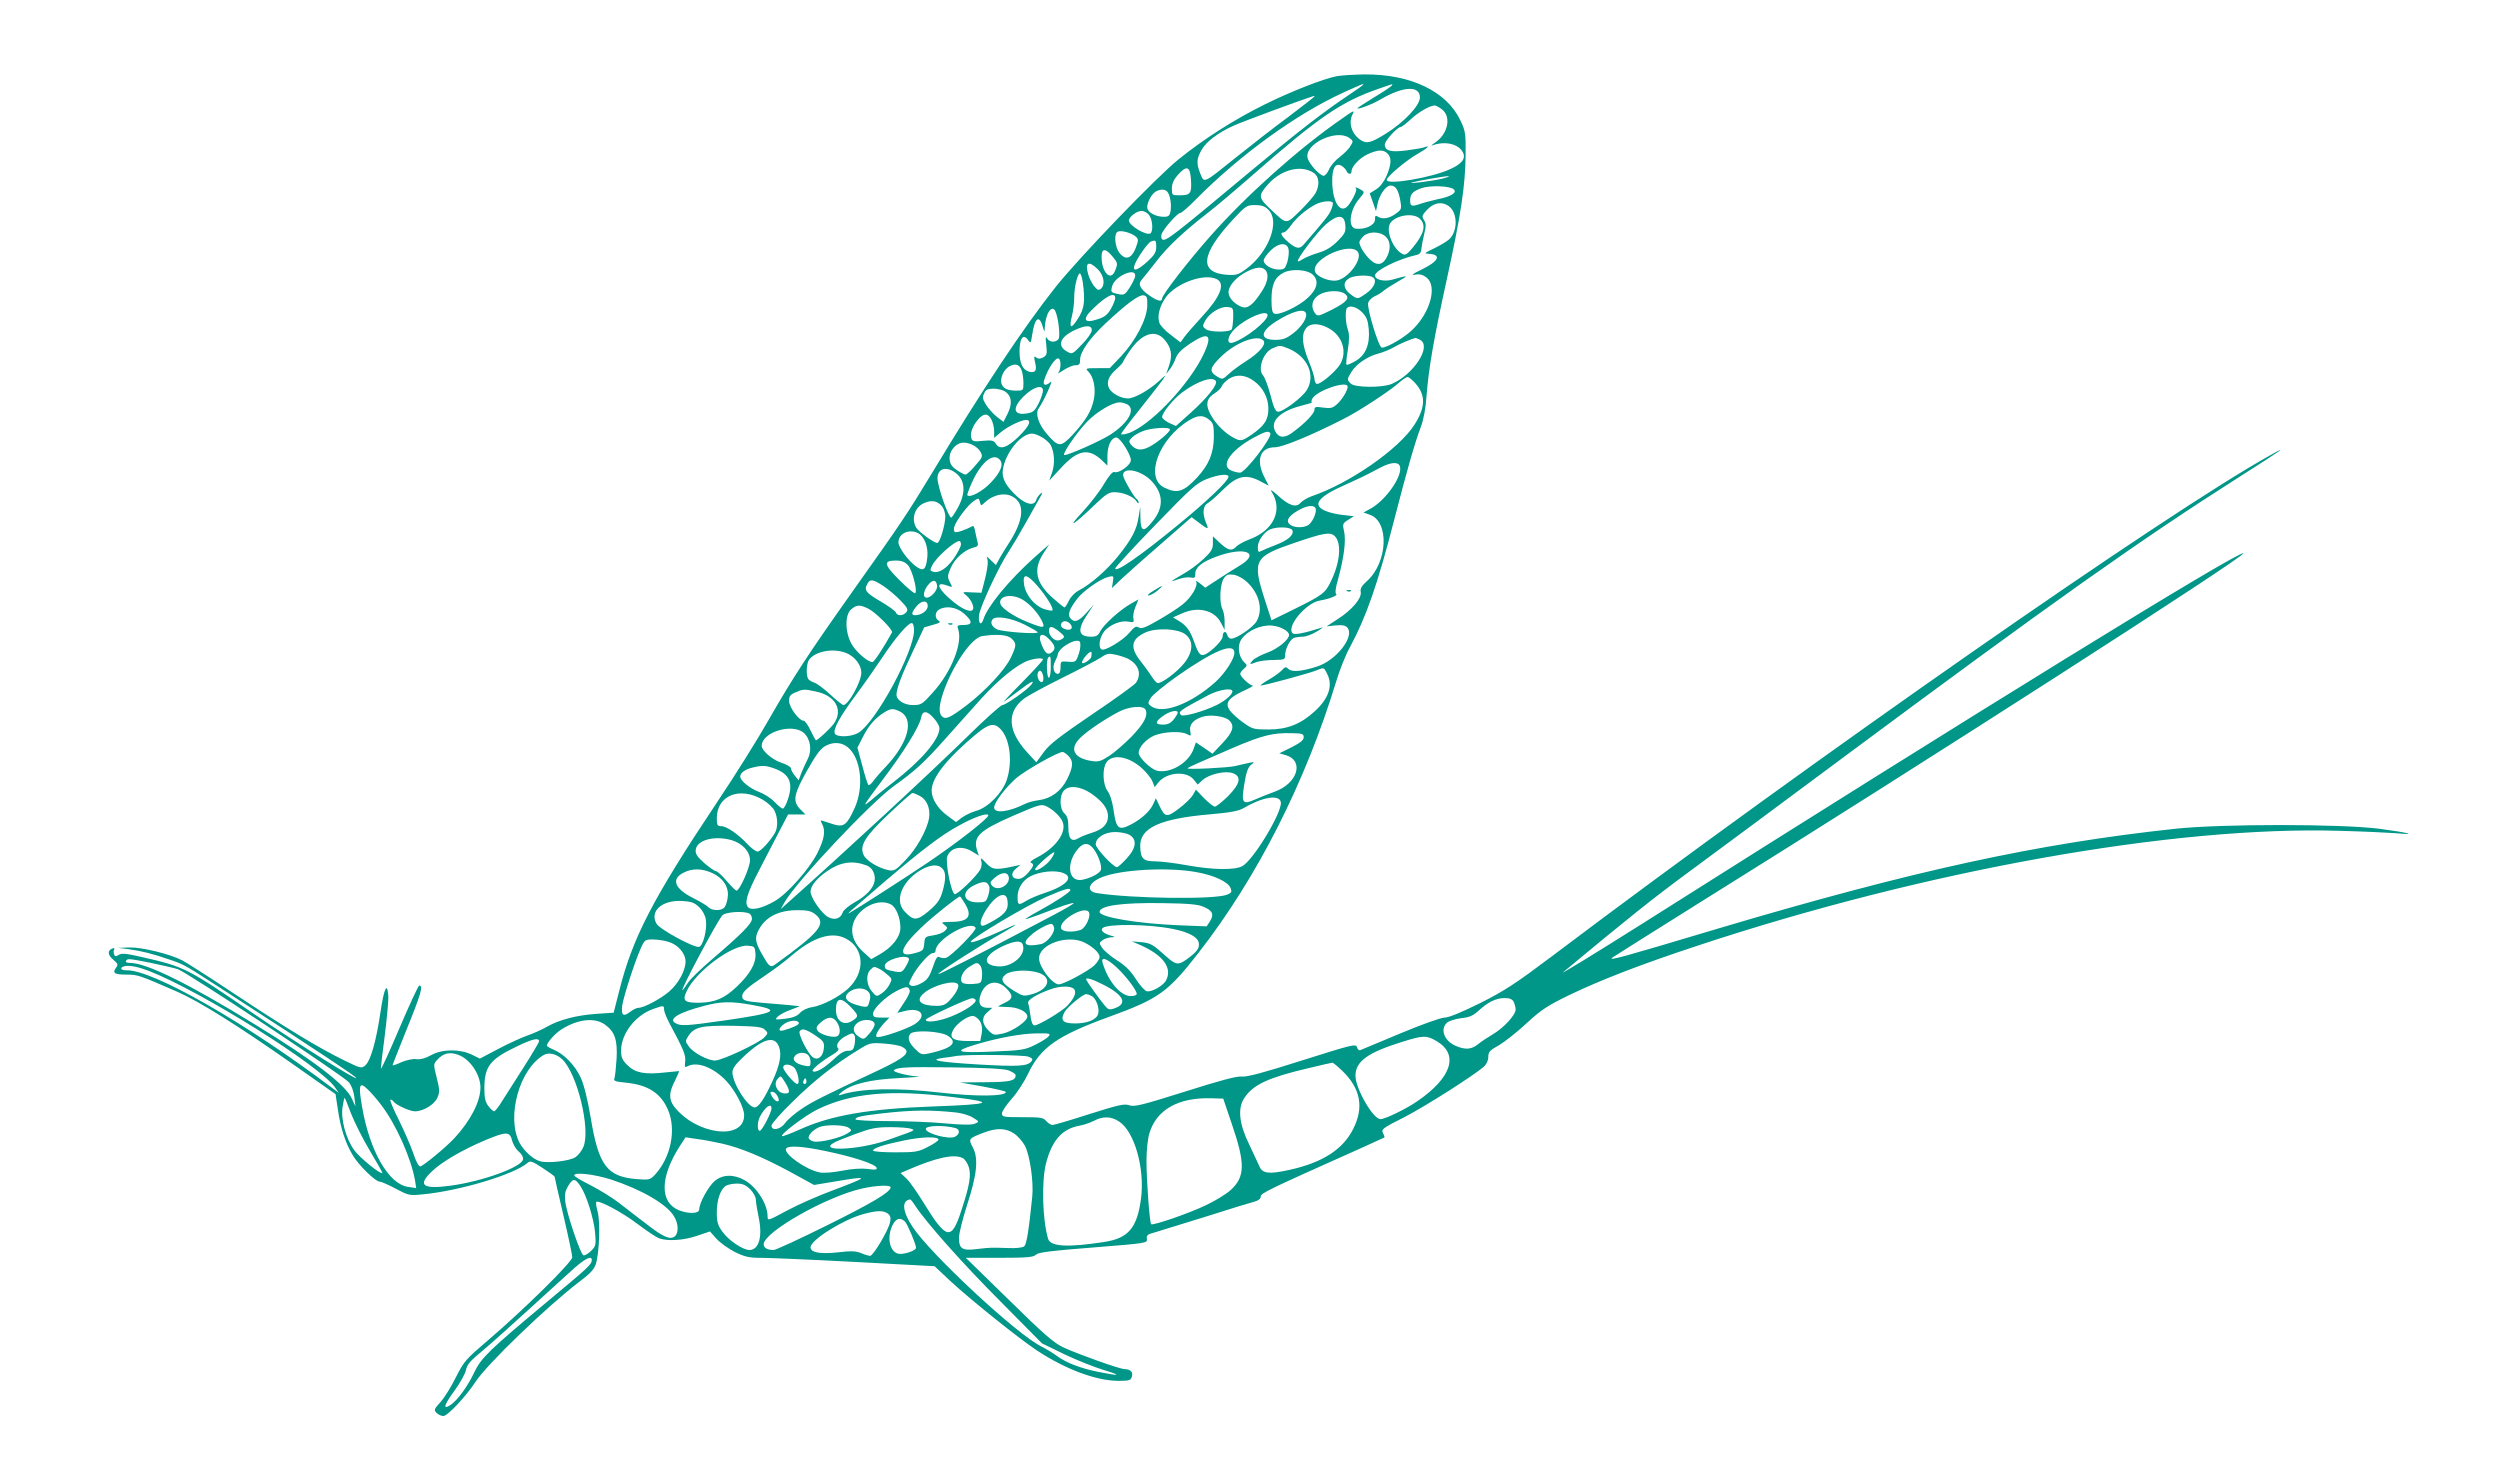 <?xml version="1.0" standalone="no"?>
<!DOCTYPE svg PUBLIC "-//W3C//DTD SVG 20010904//EN"
 "http://www.w3.org/TR/2001/REC-SVG-20010904/DTD/svg10.dtd">
<svg version="1.0" xmlns="http://www.w3.org/2000/svg"
 width="1280pt" height="760pt" viewBox="0 0 1280 760"
 preserveAspectRatio="xMidYMid meet">
<g transform="translate(0,760) scale(0.1,-0.1)"
fill="#009688" stroke="none">
<path d="M6844 7210 c-70 -14 -234 -78 -369 -145 -152 -75 -310 -175 -441
-281 -116 -94 -503 -496 -628 -652 -168 -212 -368 -513 -639 -962 -123 -203
-152 -246 -394 -587 -236 -333 -311 -448 -440 -673 -55 -97 -172 -284 -260
-415 -332 -498 -434 -695 -503 -970 l-28 -110 -89 -6 c-101 -7 -189 -30 -251
-65 -24 -14 -68 -34 -99 -45 -30 -10 -98 -41 -151 -69 l-95 -50 -43 21 c-62
29 -151 28 -208 -4 -28 -16 -53 -22 -73 -20 -18 3 -50 -4 -77 -15 -25 -12 -46
-19 -46 -16 0 3 34 89 75 191 70 172 84 221 61 216 -5 -1 -51 -100 -102 -220
-51 -120 -93 -212 -94 -204 0 8 9 87 21 177 11 89 19 178 17 198 -6 71 -22 35
-40 -86 -21 -145 -50 -248 -77 -272 -20 -18 -23 -17 -113 27 -127 62 -290 161
-563 342 -126 84 -244 159 -262 168 -62 32 -204 67 -267 66 l-61 -2 55 -7 c64
-9 121 -23 205 -52 82 -28 73 -23 318 -182 474 -307 634 -414 641 -425 14 -21
-303 177 -524 328 -343 235 -354 241 -574 291 -78 18 -103 21 -118 11 -15 -9
-20 -9 -24 3 -3 8 -3 20 1 25 3 6 0 8 -9 5 -27 -10 -25 -33 3 -57 25 -21 27
-26 15 -42 -20 -27 -8 -35 54 -35 58 0 65 -3 258 -87 114 -50 306 -170 590
-369 l222 -156 12 -79 c13 -92 38 -170 75 -232 29 -51 117 -137 139 -137 8 0
45 -16 82 -36 66 -35 71 -36 139 -29 190 18 468 102 536 161 14 12 24 9 77
-26 34 -22 62 -42 62 -46 0 -3 20 -92 45 -198 25 -107 45 -202 45 -213 0 -25
-253 -273 -430 -424 -115 -98 -124 -108 -166 -191 -24 -49 -60 -106 -79 -127
-33 -36 -34 -40 -20 -55 9 -9 25 -16 35 -16 22 0 118 103 166 177 59 90 369
388 531 511 55 41 75 63 84 91 18 58 23 215 9 267 -7 24 -10 47 -7 50 11 12
133 -53 213 -114 45 -34 93 -66 108 -72 44 -16 126 -11 196 13 l65 22 33 -37
c19 -21 61 -51 94 -68 51 -25 73 -30 132 -30 39 0 255 -9 481 -21 l410 -22 80
-75 c102 -95 349 -293 442 -355 148 -98 306 -157 421 -157 53 0 62 3 67 21 8
23 -7 39 -37 39 -24 0 -240 77 -313 111 -49 23 -100 67 -280 244 l-220 215
172 0 c143 0 174 3 187 16 13 12 74 20 294 37 274 22 277 22 274 44 -3 18 4
24 40 33 24 7 140 43 259 80 118 38 231 72 250 77 22 6 34 15 34 27 0 17 38
35 510 246 66 30 121 55 123 56 2 1 -1 11 -7 23 -10 19 -2 25 109 81 107 55
349 209 408 259 13 12 22 31 22 49 0 26 7 34 54 60 29 17 93 67 141 112 76 70
106 90 219 145 162 78 364 156 651 251 1170 388 2446 617 3300 590 116 -3 242
-9 280 -12 120 -11 67 3 -85 23 -203 25 -800 25 -1040 0 -709 -76 -1344 -214
-2346 -512 -488 -146 -563 -167 -539 -148 11 8 209 132 440 277 1179 735 2805
1780 2791 1793 -17 18 -1379 -821 -3066 -1889 -250 -158 -438 -273 -416 -255
336 279 456 375 646 515 124 91 477 353 785 582 1062 789 1525 1117 2027 1436
224 142 261 169 163 114 -528 -293 -2333 -1551 -3675 -2563 -190 -143 -248
-181 -372 -243 -95 -47 -160 -74 -181 -74 -19 0 -117 -35 -227 -81 -107 -45
-200 -83 -206 -86 -6 -2 -14 5 -16 15 -5 19 -24 14 -280 -67 -198 -63 -284
-86 -310 -83 -25 3 -108 -19 -291 -77 -222 -70 -259 -79 -285 -70 -26 9 -55 2
-204 -45 -96 -31 -181 -56 -189 -56 -8 0 -22 9 -32 20 -15 18 -29 20 -122 20
-97 0 -105 1 -105 19 0 11 22 43 48 73 27 29 65 87 85 129 65 137 150 196 416
293 253 92 301 126 457 327 301 386 548 874 705 1389 17 58 49 138 71 177 83
154 141 319 228 658 62 241 104 389 135 470 14 38 25 96 29 160 11 141 37 292
105 601 71 325 93 471 95 629 1 110 -1 125 -26 177 -70 150 -255 239 -493 237
-55 -1 -118 -5 -141 -9z m136 -44 c0 -1 -33 -25 -72 -51 -125 -83 -255 -183
-503 -390 -399 -333 -436 -362 -454 -351 -5 3 -7 15 -4 26 7 25 81 110 97 110
6 0 43 32 81 71 225 227 513 436 755 546 99 45 100 45 100 39z m146 -4 c-3 -5
-43 -32 -90 -60 -47 -29 -86 -54 -86 -56 0 -9 79 21 120 46 115 67 200 71 200
9 0 -41 -81 -127 -174 -185 -82 -51 -102 -55 -139 -26 -38 30 -52 82 -34 120
15 29 12 28 -60 -23 -219 -152 -484 -390 -666 -596 -115 -130 -247 -301 -247
-319 0 -19 -22 -14 -62 13 -50 34 -63 59 -43 82 9 10 42 52 74 93 59 77 141
154 266 251 39 30 142 117 230 194 336 295 452 374 642 440 81 28 75 27 69 17z
m-396 -56 c0 -2 -62 -50 -137 -107 -76 -56 -195 -149 -266 -206 -168 -135
-161 -132 -181 -83 -21 53 -20 75 5 121 25 44 84 89 166 126 42 19 329 126
411 152 1 1 2 -1 2 -3z m654 -67 c48 -38 29 -125 -36 -169 -18 -12 -24 -19
-13 -14 63 23 132 8 155 -36 16 -31 -4 -59 -65 -86 -96 -44 -325 -83 -325 -55
0 16 102 102 158 133 51 29 69 47 35 34 -10 -4 -51 -11 -91 -16 -81 -11 -112
-2 -112 30 0 19 65 90 82 90 5 0 28 18 52 40 40 37 96 69 122 70 6 0 23 -9 38
-21z m-476 -145 c21 -15 22 -17 6 -42 -8 -15 -34 -40 -56 -57 -22 -16 -46 -45
-53 -62 -8 -18 -20 -33 -28 -33 -19 0 -75 61 -82 91 -18 71 146 150 213 103z
m196 -80 c22 -21 20 -56 -5 -115 -14 -31 -33 -56 -54 -69 l-32 -20 16 -45 16
-46 8 37 c9 46 43 94 66 94 26 0 40 -20 50 -74 8 -43 7 -48 -17 -66 -34 -27
-71 -35 -94 -21 -16 10 -18 8 -18 -13 0 -28 -48 -52 -97 -47 -44 4 -33 97 17
154 27 32 28 34 9 45 -20 13 -37 16 -26 6 8 -8 -27 -76 -48 -94 -37 -31 -73
32 -74 131 -1 67 16 97 46 81 11 -6 23 -18 27 -27 7 -19 26 -20 26 -1 0 24 42
68 84 87 50 23 80 24 100 3z m-1006 -138 c4 -67 -3 -76 -60 -76 -37 0 -38 1
-38 35 0 24 9 45 31 70 46 51 63 44 67 -29z m628 39 c28 -18 32 -61 10 -103
-8 -15 -44 -56 -79 -91 -74 -72 -67 -72 -151 7 -64 60 -65 70 -14 128 67 76
169 102 234 59z m657 -30 c-49 -12 -185 -29 -153 -19 27 8 164 32 185 32 11 0
-3 -6 -32 -13z m61 -55 c17 -17 -16 -37 -83 -50 -31 -7 -73 -18 -93 -25 -41
-14 -48 -11 -48 19 0 32 13 46 56 62 44 16 149 13 168 -6z m-1467 -12 c15 -18
22 -68 16 -100 -4 -23 -11 -28 -34 -28 -38 0 -77 19 -84 41 -7 22 18 74 42 88
24 14 49 13 60 -1z m847 -56 c2 -4 -2 -21 -9 -37 -10 -26 -35 -56 -140 -177
-21 -25 -39 -22 -80 13 -36 32 -44 49 -22 49 6 0 23 16 36 35 26 38 77 82 126
108 32 17 81 22 89 9z m593 -17 c47 -33 48 -129 2 -171 -11 -10 -46 -31 -77
-46 -45 -21 -52 -26 -32 -27 74 -3 59 -38 -35 -83 -46 -22 -52 -28 -28 -24 22
4 39 -1 57 -15 55 -43 21 -175 -69 -264 -40 -41 -132 -95 -160 -95 -16 0 -78
205 -70 230 4 12 19 26 33 33 15 6 36 19 47 29 11 9 45 31 75 48 55 31 52 32
-28 9 -44 -13 -92 -2 -92 21 0 25 120 84 210 104 17 3 26 12 27 28 1 13 7 47
14 76 11 43 11 57 1 73 -11 17 -11 24 -1 37 40 52 86 65 126 37z m-922 -20
c60 -59 1 -216 -113 -301 -42 -31 -52 -34 -99 -31 -145 10 -136 103 27 280 69
74 73 77 116 77 34 0 51 -6 69 -25z m-611 -27 c18 -25 21 -83 6 -93 -20 -13
-110 40 -110 66 0 18 40 49 64 49 14 0 32 -10 40 -22z m1386 -18 c33 -33 22
-76 -36 -147 -30 -36 -38 -41 -54 -33 -49 26 -86 120 -62 157 26 41 119 56
152 23z m-382 -33 c3 -34 -2 -44 -40 -82 -30 -30 -59 -48 -97 -59 -30 -9 -65
-23 -79 -32 -13 -8 -25 -14 -27 -12 -9 8 99 150 142 188 62 54 97 53 101 -3z
m-1080 -53 c17 -11 21 -21 16 -37 -23 -79 -57 -97 -93 -51 -23 30 -29 99 -8
108 17 7 58 -3 85 -20z m1279 1 c29 -20 36 -58 19 -100 -21 -51 -53 -60 -89
-26 -29 26 -57 71 -57 91 0 5 9 19 20 30 24 24 76 26 107 5z m-1167 -59 c0
-27 -9 -42 -45 -75 -53 -48 -80 -55 -65 -15 14 35 67 111 82 117 25 10 28 7
28 -27z m678 -16 c2 -13 -1 -41 -7 -62 -11 -34 -15 -38 -44 -38 -37 0 -77 24
-77 47 0 8 16 31 35 50 42 42 88 44 93 3z m355 -11 c23 -37 -49 -134 -108
-145 -41 -7 -108 21 -113 49 -12 66 186 151 221 96z m-1259 -20 c29 -34 30
-37 16 -73 -22 -60 -70 -12 -70 70 0 43 20 44 54 3z m-73 -68 c32 -32 39 -80
15 -100 -11 -9 -18 -6 -35 15 -11 14 -25 42 -30 62 -17 59 4 69 50 23z m857
-3 c20 -20 14 -62 -17 -109 -45 -70 -73 -92 -104 -80 -38 15 -67 47 -67 75 0
33 41 79 93 105 48 24 77 27 95 9z m242 -23 c34 -31 26 -73 -23 -119 -45 -43
-147 -92 -172 -82 -11 4 -15 22 -15 71 0 78 17 116 62 139 41 21 120 16 148
-9z m-908 -10 c-2 -11 -15 -37 -29 -59 -22 -34 -28 -38 -56 -32 -39 8 -41 10
-33 40 13 53 126 101 118 51z m-268 -31 c13 -97 8 -135 -26 -187 -35 -55 -46
-49 -29 18 6 24 11 65 11 92 0 53 17 123 29 123 5 0 11 -21 15 -46z m1484 27
c25 -15 9 -54 -34 -84 -41 -28 -42 -29 -68 -12 -50 33 -56 72 -13 93 27 13 97
15 115 3z m-797 -11 c44 -24 17 -91 -80 -195 -36 -39 -75 -84 -86 -99 l-21
-29 -49 38 c-28 20 -54 48 -59 62 -12 35 1 85 33 131 55 74 199 125 262 92z
m654 -74 c29 -21 12 -42 -66 -82 -69 -34 -73 -35 -86 -18 -24 33 -16 72 20 94
37 23 105 26 132 6z m-1175 -22 c0 -9 -10 -34 -22 -55 -16 -29 -32 -42 -66
-53 -73 -25 -84 -1 -24 55 68 66 112 86 112 53z m164 -40 c-2 -68 -59 -178
-135 -259 l-57 -60 -63 0 c-60 0 -63 -1 -47 -17 28 -28 40 -89 28 -145 -13
-60 -40 -104 -107 -178 -62 -66 -73 -66 -132 2 -43 49 -62 105 -43 132 25 35
77 150 62 136 -25 -23 -43 -19 -34 8 18 59 60 121 75 111 13 -8 11 -58 -3 -73
-7 -7 5 -1 26 13 21 14 49 26 62 26 20 0 24 5 24 28 0 40 48 109 130 186 106
99 170 147 194 144 18 -3 21 -9 20 -54z m440 -62 c-1 -29 -5 -56 -8 -59 -15
-15 -111 -14 -131 1 -19 14 -19 17 -5 43 22 40 78 75 115 71 29 -3 30 -4 29
-56z m661 28 c22 -23 29 -41 33 -85 7 -80 -17 -135 -69 -164 -22 -13 -42 -21
-45 -18 -3 2 0 37 7 76 8 52 8 80 0 103 -12 34 -15 101 -4 111 15 16 51 5 78
-23z m-1570 3 c16 -42 24 -127 14 -140 -16 -18 -46 -16 -58 5 -7 12 -9 3 -4
-34 5 -46 3 -53 -16 -64 -16 -8 -26 -8 -36 0 -11 9 -12 4 -5 -27 10 -41 1 -54
-31 -46 -33 9 -49 44 -49 104 0 67 19 93 43 59 14 -20 15 -19 22 27 13 87 36
103 54 40 8 -29 9 -29 10 -7 3 75 38 127 56 83z m1280 -4 c13 -20 -18 -70 -63
-105 -37 -28 -54 -34 -93 -34 -80 0 -78 42 4 94 79 50 139 68 152 45z m-195
-13 c0 -30 -115 -121 -177 -140 -36 -11 -30 33 10 71 58 56 167 101 167 69z
m310 -65 c73 -38 100 -122 61 -187 -24 -39 -107 -108 -121 -99 -5 3 -10 15
-10 25 0 10 -13 52 -30 93 -33 84 -38 132 -14 165 19 28 66 29 114 3z m-1210
-12 c0 -11 -22 -44 -50 -72 -49 -51 -50 -52 -77 -37 -53 30 -36 75 42 111 55
25 85 25 85 -2z m373 -49 c34 -40 41 -78 23 -131 l-15 -44 19 25 c11 14 24 39
30 57 8 22 30 45 72 73 95 63 117 49 74 -46 -74 -162 -284 -382 -395 -414 -17
-5 -31 -6 -31 -2 0 4 43 61 96 127 53 66 105 134 117 150 19 29 19 29 -19 -6
-51 -47 -126 -89 -159 -89 -35 0 -82 25 -96 51 -16 30 -4 63 36 98 19 17 35
34 35 38 1 4 16 30 34 56 62 91 132 113 179 57z m506 -4 c16 -19 -23 -64 -92
-107 -28 -18 -67 -46 -85 -63 -32 -30 -33 -30 -60 -14 -43 26 -39 45 21 103
75 73 188 115 216 81z m802 4 c61 -33 -33 -178 -146 -226 -49 -20 -188 -19
-209 2 -20 20 -20 22 4 61 24 39 81 78 138 93 23 6 58 20 78 32 28 17 96 45
112 48 2 0 12 -5 23 -10z m-673 -45 c97 -41 139 -136 93 -212 -24 -39 -126
-115 -149 -111 -12 2 -23 27 -37 85 -12 45 -29 91 -39 102 -28 31 2 117 48
137 39 17 40 17 84 -1z m-1367 -112 c5 -13 9 -42 9 -64 0 -38 -1 -39 -34 -39
-44 0 -64 8 -76 30 -14 26 7 78 38 94 32 17 51 11 63 -21z m1188 -53 c46 -32
75 -86 75 -141 1 -57 -20 -90 -88 -136 -39 -27 -51 -31 -72 -23 -42 17 -92 59
-124 108 -40 60 -38 99 7 127 18 11 35 28 39 38 3 10 20 27 37 38 38 24 84 20
126 -11z m829 -14 c52 -60 51 -120 -5 -209 -78 -124 -331 -301 -528 -368 -22
-8 -47 -23 -56 -33 -22 -27 -60 -15 -116 37 -32 29 -42 34 -31 17 57 -92 9
-195 -113 -241 -30 -11 -62 -29 -72 -40 -21 -22 -41 -17 -84 24 l-33 31 0 -36
c0 -29 -8 -43 -49 -81 -26 -25 -74 -60 -105 -77 -31 -18 -56 -33 -56 -35 0 -1
17 3 38 11 20 7 47 10 60 7 18 -4 22 -1 22 20 0 32 34 60 105 86 148 56 235
21 119 -47 -25 -15 -74 -46 -109 -69 l-64 -42 -27 22 c-16 12 -25 16 -20 9 12
-19 -23 -80 -68 -116 -22 -18 -79 -55 -125 -81 -65 -38 -87 -46 -100 -38 -14
9 -23 4 -48 -26 -33 -40 -127 -96 -143 -86 -19 12 -10 63 15 94 30 34 85 56
124 48 25 -5 28 -3 24 17 -3 12 2 39 11 60 l15 37 -39 -22 c-55 -31 -138 -106
-156 -140 -11 -23 -21 -29 -47 -29 -66 0 -73 34 -22 111 l36 54 -38 -42 c-41
-46 -63 -53 -83 -28 -15 18 -5 47 36 100 30 40 118 101 158 111 28 7 29 6 24
-25 l-5 -32 46 44 c25 24 117 106 204 181 l158 138 32 -24 c55 -42 58 -42 41
-2 -19 46 -15 85 11 99 11 6 45 36 76 67 72 72 117 82 188 46 l47 -25 -23 45
c-44 88 -21 152 55 152 38 0 184 60 347 143 80 40 233 140 285 185 19 17 40
31 46 32 7 0 25 -15 42 -34z m-1023 13 c11 -17 -43 -85 -126 -160 l-78 -70
-36 16 c-19 10 -35 23 -35 30 0 21 59 94 103 126 78 58 156 84 172 58z m675
-29 c0 -19 -27 -64 -54 -89 -22 -20 -32 -23 -71 -18 -39 6 -45 4 -45 -11 0
-19 -49 -70 -112 -116 -41 -31 -71 -29 -89 6 -27 51 24 102 131 130 36 9 61
17 57 17 -4 1 -3 10 2 20 23 42 181 95 181 61z m-1560 -20 c0 -11 -10 -40 -22
-65 -18 -36 -28 -46 -55 -51 -63 -12 -81 15 -43 63 49 62 120 94 120 53z
m-193 -5 c33 -23 37 -61 13 -111 l-22 -44 -34 26 c-18 14 -43 42 -55 61 -18
28 -20 39 -10 59 8 19 18 24 49 24 20 0 47 -7 59 -15z m624 -65 c46 -25 6 -96
-87 -156 -50 -32 -212 -104 -234 -104 -16 0 57 108 114 169 49 51 131 101 169
101 10 0 27 -5 38 -10z m-694 -80 c7 -14 13 -40 13 -58 l0 -34 33 28 c36 30
103 63 130 64 31 0 18 -31 -38 -86 -60 -58 -96 -69 -117 -35 -10 16 -20 18
-65 14 -43 -5 -54 -3 -59 11 -9 24 3 61 32 96 30 36 53 36 71 0z m1114 1 c21
-17 24 -28 24 -88 -1 -83 -25 -142 -86 -208 -68 -73 -101 -84 -167 -52 -104
50 -29 252 128 346 43 26 71 27 101 2z m-201 -50 c0 -14 -66 -69 -108 -90 -40
-20 -67 -16 -92 13 -11 15 -11 20 6 36 10 11 37 26 59 34 45 16 135 21 135 7z
m514 -19 c12 -19 -128 -202 -155 -202 -10 0 -29 4 -43 10 -61 23 -7 104 111
168 60 33 78 38 87 24z m-1167 -22 c17 -10 36 -28 42 -38 20 -37 23 -96 8
-140 l-15 -43 60 65 c86 94 142 104 211 38 l27 -26 0 50 c0 52 20 94 46 94 19
0 74 -87 74 -116 0 -25 -61 -69 -84 -61 -9 4 -27 -17 -53 -60 -21 -37 -72
-103 -113 -147 -84 -90 -42 -64 70 44 51 49 68 60 96 60 44 0 99 -23 113 -47
6 -10 11 -13 11 -6 0 6 -5 15 -10 18 -14 8 -70 107 -70 122 0 45 95 25 147
-31 61 -66 62 -137 2 -208 -44 -55 -59 -50 -60 20 l-1 57 -8 -50 c-9 -65 -35
-115 -105 -202 -57 -71 -142 -146 -203 -177 -18 -9 -40 -32 -49 -51 -9 -19
-19 -35 -23 -35 -3 0 -28 20 -56 45 -90 78 -106 147 -53 230 l31 48 -77 -68
c-129 -116 -239 -249 -260 -316 -12 -37 -28 -20 -22 23 6 45 108 262 156 331
15 23 52 85 81 137 29 52 62 111 73 130 16 27 17 32 4 22 -9 -8 -19 -22 -22
-33 -10 -30 -50 -23 -95 17 -61 55 -83 97 -75 142 14 86 93 182 149 182 12 0
35 -9 53 -20z m-318 -72 c14 -24 13 -28 -25 -71 -21 -26 -44 -46 -50 -47 -6 0
-26 10 -45 23 -25 17 -35 31 -37 56 -4 37 26 77 62 84 33 5 79 -17 95 -45z
m101 -43 c19 -23 4 -62 -46 -115 -42 -45 -107 -80 -121 -66 -3 3 11 40 31 82
47 95 105 137 136 99z m2047 -31 c18 -47 -71 -176 -151 -219 l-35 -19 31 -11
c102 -33 94 -243 -12 -339 -28 -25 -37 -40 -33 -57 6 -32 -45 -92 -118 -139
l-57 -37 47 5 c35 3 50 0 60 -12 38 -46 -59 -169 -157 -199 -77 -25 -129 -29
-145 -12 -13 12 -17 12 -33 -6 -9 -10 -40 -33 -68 -49 -28 -16 -46 -30 -41
-30 17 0 238 60 278 75 48 19 44 20 62 -15 31 -60 8 -128 -66 -194 -70 -64
-140 -91 -234 -91 -76 0 -83 2 -129 35 -27 19 -58 47 -68 61 -28 38 -11 64 65
100 34 15 57 28 51 29 -15 0 -64 46 -64 60 0 5 8 17 19 26 18 16 18 17 0 35
-29 29 -35 86 -12 117 31 44 100 74 156 69 43 -4 87 -28 87 -48 0 -24 -58 -71
-110 -90 -33 -12 -67 -30 -76 -40 -20 -22 -16 -23 22 -8 16 5 54 10 86 10 55
1 58 2 58 25 0 32 25 80 45 88 9 3 29 6 45 6 15 0 48 12 71 26 24 14 37 24 28
21 -95 -30 -141 -39 -151 -29 -33 33 68 155 139 167 52 9 96 27 84 34 -6 4 -3
32 10 76 30 109 41 196 31 243 -9 39 -8 42 20 60 l30 19 -54 6 c-30 3 -71 12
-91 21 -72 30 -39 73 103 135 77 35 91 41 174 85 56 30 94 33 103 10z m-2266
-42 c41 -37 43 -99 3 -172 -15 -27 -30 -50 -34 -50 -14 0 -70 160 -70 201 0
54 51 65 101 21z m1389 -13 c0 -20 -106 -122 -259 -247 -195 -160 -321 -247
-321 -222 0 5 92 106 206 223 184 190 211 214 262 234 62 24 112 29 112 12z
m-1107 -101 c68 -36 60 -123 -24 -249 -13 -20 -32 -51 -42 -69 l-18 -33 -23
22 -23 22 4 -23 c2 -13 -4 -54 -14 -93 l-18 -70 -50 2 c-49 3 -50 2 -28 -15
12 -9 27 -30 32 -45 22 -58 -44 -40 -125 35 -59 55 -60 81 -1 59 25 -10 25 -9
10 19 -13 27 -12 34 5 73 21 48 70 91 115 103 23 5 27 11 22 28 -3 11 -8 36
-12 54 -3 18 -8 31 -12 29 -37 -20 -84 -36 -92 -31 -5 3 -7 15 -3 27 10 33 70
112 100 132 25 16 26 16 31 -5 6 -21 6 -21 27 -1 41 38 99 51 139 29z m-360
-50 c9 -11 17 -35 17 -52 0 -43 -28 -136 -41 -136 -17 0 -98 59 -109 80 -25
47 -6 104 43 125 38 16 65 11 90 -17z m1913 -11 c6 -17 -10 -59 -31 -80 -20
-20 -74 -22 -99 -4 -24 18 -12 43 38 72 45 27 84 32 92 12z m-119 -112 c9 -24
-22 -51 -85 -75 -31 -12 -65 -26 -74 -31 -15 -8 -18 -5 -18 20 0 32 32 78 64
91 37 15 106 12 113 -5z m-1916 -15 c32 -18 52 -68 47 -122 -7 -66 -19 -76
-58 -48 -40 29 -90 97 -90 123 0 46 55 71 101 47z m2133 -15 c36 -36 28 -133
-20 -232 -29 -60 -42 -70 -192 -144 l-112 -55 -35 108 c-64 199 -54 218 151
288 152 52 185 58 208 35z m-1914 -43 c0 -10 -17 -43 -37 -72 -38 -53 -78 -78
-109 -66 -13 5 -13 9 0 33 21 41 114 123 138 123 5 0 8 -8 8 -18z m-272 -105
c22 -23 51 -132 38 -144 -4 -4 -40 26 -81 67 -81 81 -84 100 -16 100 26 0 44
-7 59 -23z m1738 -88 c62 -60 81 -138 49 -198 -15 -30 -103 -91 -131 -91 -9 0
-18 9 -21 20 -6 23 -23 17 -23 -9 0 -18 -51 -71 -86 -90 -27 -13 -37 -2 -59
60 -21 60 -40 86 -78 109 l-31 19 45 20 c83 38 168 17 201 -49 l18 -35 0 43
c0 24 -5 52 -11 63 -17 32 -13 127 6 156 15 22 22 24 53 20 21 -4 49 -20 68
-38z m-1074 -19 c45 -52 85 -117 76 -125 -3 -3 -22 0 -43 7 -49 17 -95 73
-102 127 -8 57 14 54 69 -9z m-791 1 c24 -16 64 -49 88 -74 38 -39 42 -48 31
-62 -16 -19 -46 -20 -53 -1 -3 8 -38 33 -77 56 -77 45 -87 58 -70 89 14 28 28
26 81 -8z m277 1 c4 -23 -30 -62 -53 -62 -22 0 -18 33 6 64 24 30 42 30 47 -2z
m419 -63 c38 -14 90 -66 114 -111 24 -47 17 -48 -72 -12 -67 27 -127 67 -136
90 -14 36 38 55 94 33z m-467 -42 c0 -24 -33 -47 -65 -47 -20 0 -19 13 6 44
26 33 59 35 59 3z m-305 -13 c36 -17 129 -109 122 -122 -44 -80 -92 -152 -100
-152 -24 0 -85 53 -107 93 -34 60 -35 151 -1 178 28 23 43 24 86 3z m490 -25
c46 -40 46 -59 -1 -59 -32 0 -35 -2 -28 -22 24 -71 -36 -221 -131 -325 -53
-59 -59 -63 -101 -63 -44 0 -84 25 -84 53 0 31 27 102 82 218 l60 127 45 13
c35 9 41 14 29 21 -21 12 -20 44 2 57 36 21 89 13 127 -20z m313 -58 c33 -17
63 -34 65 -38 8 -12 -185 2 -209 15 -27 14 -36 36 -21 52 19 19 98 5 165 -29z
m232 4 c16 -19 5 -34 -20 -28 -24 6 -34 19 -25 33 9 14 31 12 45 -5z m-800
-32 c0 -110 -196 -471 -285 -525 -37 -22 -113 -24 -121 -3 -9 22 28 89 107
195 39 52 100 139 136 193 68 103 132 177 151 177 7 0 12 -16 12 -37z m745 -8
c25 -21 28 -26 15 -35 -21 -14 -36 -12 -54 6 -19 18 -21 54 -3 54 6 0 26 -11
42 -25z m643 -12 c43 -32 42 -87 -2 -145 -36 -47 -122 -111 -140 -105 -6 2
-20 18 -31 36 -11 17 -35 50 -53 73 -58 72 -52 115 21 149 55 26 166 21 205
-8z m-888 -23 c25 -25 25 -34 -4 -96 -29 -63 -131 -172 -228 -246 -84 -63
-105 -73 -124 -57 -19 16 -17 56 5 122 48 140 146 282 199 290 77 12 132 7
152 -13z m195 -6 c29 -31 31 -47 10 -64 -19 -16 -34 -5 -51 37 -24 56 0 71 41
27z m156 -16 c2 -22 -2 -42 -13 -71 -10 -26 -15 -28 -50 -25 -37 3 -38 3 -38
-29 0 -22 -5 -33 -14 -33 -21 0 -29 35 -15 62 7 13 14 30 15 38 7 40 112 93
115 58z m789 -51 c0 -31 -48 -104 -96 -148 -126 -113 -271 -168 -330 -125 -18
14 -18 16 -2 43 9 15 70 65 135 111 190 133 293 175 293 119z m-1986 -1 c43
-18 76 -61 76 -100 0 -46 -66 -166 -92 -166 -4 0 -35 24 -67 54 -32 30 -69 57
-82 61 -13 4 -27 13 -31 19 -12 18 -9 81 5 99 33 44 126 60 191 33z m1253 -21
c-7 -16 -47 -40 -47 -27 0 17 44 65 48 53 2 -6 1 -18 -1 -26z m187 -7 c56 -29
73 -79 42 -124 -8 -11 -109 -84 -225 -162 -166 -113 -217 -152 -247 -193 l-38
-52 -46 50 c-101 110 -107 207 -17 276 18 14 106 62 195 106 89 44 178 91 198
104 30 21 40 23 76 15 22 -5 50 -14 62 -20z m-394 -43 c0 -30 -4 -55 -10 -55
-11 0 -14 93 -3 103 12 12 13 8 13 -48z m-40 38 c0 -4 -48 -57 -107 -117 -60
-60 -101 -105 -93 -99 8 6 43 31 77 57 63 48 85 58 62 29 -23 -28 -130 -103
-147 -103 -8 0 -92 -75 -186 -168 -189 -185 -618 -582 -920 -851 l-29 -26 19
34 c61 107 443 513 564 599 104 74 154 120 258 237 53 60 137 153 185 207 88
97 184 176 242 196 36 12 75 15 75 5z m2 -90 c1 -12 -1 -23 -6 -25 -14 -5 -30
28 -22 47 8 22 23 10 28 -22z m-1163 -74 c100 -21 140 -96 89 -166 -22 -28
-81 -83 -90 -83 -3 0 -15 23 -28 50 -13 28 -29 50 -36 50 -23 0 -74 69 -74
101 0 24 6 33 33 44 39 17 44 18 106 4z m2131 1 c0 -16 -36 -47 -77 -68 -68
-34 -175 -64 -186 -53 -17 17 -10 22 142 103 53 27 121 38 121 18z m-444 -95
c12 -31 -9 -70 -73 -137 -37 -37 -88 -82 -115 -99 -42 -27 -54 -31 -91 -25
-92 15 -114 64 -53 121 39 37 121 92 191 129 55 30 132 36 141 11z m-1262 -6
c80 -37 50 -159 -70 -286 -27 -28 -56 -62 -65 -75 -10 -13 -20 -20 -23 -17 -4
4 -18 48 -31 99 l-25 92 26 51 c29 59 65 101 109 128 35 22 45 23 79 8z m181
-41 c14 -16 25 -37 25 -46 0 -58 -93 -167 -240 -280 -47 -36 -97 -77 -112 -91
-16 -13 -28 -22 -28 -18 0 4 41 61 91 127 107 141 186 269 195 315 7 40 32 38
69 -7z m1245 33 c0 -4 -9 -20 -21 -35 -15 -19 -30 -26 -56 -26 -42 0 -40 16 7
48 33 22 70 29 70 13z m262 -38 c31 -28 22 -60 -33 -118 l-51 -54 -42 29 -43
29 -12 -34 c-26 -72 -120 -127 -188 -111 -32 9 -93 68 -93 91 0 30 39 72 82
90 49 19 135 23 166 6 20 -11 21 -10 16 16 -6 33 16 58 62 73 40 13 114 3 136
-17z m-1171 -44 c50 -50 65 -169 33 -264 -23 -66 -95 -139 -154 -156 -25 -7
-59 -23 -75 -35 l-30 -23 -46 34 c-47 34 -79 85 -79 127 0 65 75 161 225 287
66 55 94 62 126 30z m-1006 -21 c34 -30 43 -88 22 -131 -9 -18 -24 -50 -33
-72 l-15 -40 -20 24 c-10 13 -19 29 -19 36 0 8 -22 21 -50 30 -46 15 -100 62
-100 86 0 70 155 118 215 67z m2560 -23 c0 -14 -17 -28 -62 -51 l-63 -31 32
-9 c98 -28 62 -146 -57 -188 -27 -10 -71 -27 -98 -39 -66 -29 -72 -20 -56 79
9 57 18 84 33 97 21 17 21 17 -9 11 -16 -3 -48 -11 -70 -16 -36 -9 -245 -19
-245 -12 0 4 59 30 235 106 148 63 202 77 300 74 53 -1 60 -3 60 -21z m-2332
-53 c66 -57 81 -202 33 -309 -40 -87 -55 -99 -107 -84 -23 7 -48 15 -56 18
-13 5 -13 2 -4 -15 19 -36 12 -77 -24 -150 -41 -81 -155 -210 -219 -246 -62
-36 -117 -49 -135 -32 -21 22 -7 70 54 187 30 57 76 146 102 197 l48 92 44 0
45 0 -29 29 c-38 41 -31 76 42 204 45 79 66 106 93 120 40 20 83 16 113 -11z
m1127 -42 c27 -27 25 -56 -6 -119 -31 -62 -83 -100 -146 -108 -24 -3 -54 -11
-68 -18 -86 -43 -160 -52 -160 -19 0 25 56 99 112 149 46 40 214 135 239 135
5 0 18 -9 29 -20z m374 -61 c24 -21 49 -52 56 -69 l12 -30 19 24 c42 53 146
61 182 13 l19 -24 25 23 c33 30 118 50 156 35 45 -17 37 -54 -26 -118 -30 -29
-60 -53 -67 -53 -7 0 -32 20 -55 43 l-42 44 -15 -27 c-9 -15 -41 -47 -72 -70
-63 -47 -71 -46 -101 17 l-17 36 -13 -29 c-16 -36 -58 -75 -110 -103 -68 -36
-80 -27 -94 74 -6 41 -18 80 -31 96 -24 34 -27 114 -5 146 31 44 112 31 179
-28z m-1881 -3 c79 -28 99 -73 72 -156 -9 -28 -21 -50 -27 -50 -6 0 -24 15
-42 34 -17 18 -52 41 -77 50 -50 19 -99 59 -99 80 0 19 25 37 63 46 47 12 68
11 110 -4z m1623 -128 c59 -41 87 -78 87 -117 0 -41 -27 -68 -83 -85 -26 -8
-56 -20 -67 -27 -36 -22 -53 -5 -53 54 0 41 -5 58 -20 72 -25 23 -27 90 -3
117 26 29 83 23 139 -14z m-1680 -33 c24 -14 51 -39 59 -55 18 -35 19 -87 2
-116 -26 -43 -73 -94 -88 -94 -8 0 -31 16 -50 36 -50 54 -109 94 -136 94 -20
0 -23 5 -23 40 0 118 117 165 236 95z m803 20 c36 -18 55 -64 48 -112 -10 -62
-65 -161 -123 -219 -49 -51 -56 -55 -86 -49 -52 11 -112 48 -126 77 -23 48 7
96 131 213 61 58 115 105 119 105 5 0 22 -7 37 -15z m1849 -33 c7 -51 -142
-298 -198 -327 -40 -21 -151 -19 -284 5 -60 11 -133 20 -162 20 -60 0 -74 13
-76 75 -4 96 101 144 361 166 103 9 144 17 169 32 97 57 184 71 190 29z
m-1195 -23 c34 -18 68 -52 78 -78 21 -54 -37 -133 -133 -182 -24 -12 -37 -24
-30 -26 18 -7 15 -18 -14 -52 -16 -19 -35 -31 -50 -31 -35 0 -42 28 -13 52
l24 20 -28 -6 c-99 -22 -115 -20 -148 15 -26 28 -31 30 -25 12 4 -12 2 -32 -5
-45 -18 -34 -118 -130 -131 -126 -18 6 -49 164 -38 193 18 47 74 58 128 25
l34 -21 -8 23 c-25 73 8 105 185 182 139 60 143 61 174 45z m-303 -44 c0 -16
-166 -145 -315 -245 -111 -75 -372 -242 -395 -254 -18 -9 -5 2 191 170 178
151 280 229 363 274 79 45 156 72 156 55z m720 -98 c43 -22 39 -68 -11 -122
-23 -25 -45 -45 -50 -45 -19 0 -109 97 -109 117 0 34 46 63 99 63 25 0 57 -6
71 -13z m-2036 -28 c56 -16 96 -58 96 -104 0 -36 -53 -155 -69 -155 -5 0 -28
23 -51 50 -23 28 -48 50 -55 50 -6 0 -33 19 -59 41 -37 33 -46 47 -44 68 6 50
94 74 182 50z m1855 -45 c24 -31 45 -90 37 -109 -6 -17 -50 -40 -92 -49 -76
-17 -89 87 -21 162 27 29 51 28 76 -4z m-219 -54 c-22 -31 -80 -68 -80 -51 0
12 91 93 98 87 2 -3 -6 -19 -18 -36z m-943 -31 c12 -4 27 -17 32 -28 29 -54
-5 -112 -95 -162 -29 -17 -56 -39 -59 -50 -10 -32 -41 -42 -74 -25 -34 18 -91
100 -91 131 0 29 32 68 85 105 68 47 131 56 202 29z m387 -15 c20 -19 20 -56
1 -121 -12 -40 -26 -60 -69 -97 -61 -51 -79 -52 -125 -2 -51 54 -16 148 76
207 52 32 93 37 117 13z m-1177 -24 c55 -25 86 -72 79 -123 -2 -21 -10 -44
-16 -52 -16 -20 -65 -19 -84 1 -9 9 -43 29 -77 46 -96 48 -114 98 -49 130 45
23 94 22 147 -2z m2477 5 c92 -16 165 -50 177 -83 7 -19 4 -24 -19 -33 -64
-25 -482 -20 -664 8 -61 9 -46 55 27 83 97 38 336 51 479 25z m-680 -5 c56
-21 16 -65 -92 -101 -37 -12 -80 -30 -97 -41 -41 -25 -45 -23 -45 21 0 41 25
82 63 103 49 26 129 35 171 18z m-281 -14 c17 -43 -54 -86 -84 -50 -12 14 -10
19 14 40 31 27 62 31 70 10z m-99 -53 c4 -9 2 -31 -5 -50 -10 -31 -14 -33 -54
-33 -78 0 -86 57 -12 90 43 20 62 18 71 -7z m416 -21 c0 -9 -75 -59 -163 -107
-37 -20 -67 -39 -67 -41 0 -2 30 8 68 22 114 44 175 64 179 60 3 -2 -42 -29
-99 -59 -387 -204 -590 -308 -594 -304 -6 5 229 156 329 211 37 21 67 39 67
41 0 2 -34 -12 -76 -32 -95 -43 -154 -64 -154 -55 0 16 290 188 385 229 100
43 125 50 125 35z m-322 -51 c7 -44 -7 -66 -61 -99 -29 -17 -58 -32 -65 -32
-20 0 -13 34 17 82 48 75 102 100 109 49z m-219 -15 c42 -67 21 -96 -71 -96
-49 -1 -51 -2 -33 -15 18 -14 18 -16 2 -32 -9 -9 -36 -19 -59 -22 -41 -6 -43
-8 -46 -42 -3 -34 -6 -38 -48 -49 -92 -26 -78 26 36 134 60 57 185 156 195
156 2 0 13 -15 24 -34z m-1360 -20 c18 -17 32 -43 35 -65 8 -47 -14 -135 -35
-139 -27 -5 -202 90 -218 119 -36 64 29 122 132 116 46 -3 62 -8 86 -31z m983
13 c26 -14 48 -68 48 -119 0 -47 -42 -101 -109 -138 l-40 -23 -40 36 c-65 59
-76 130 -29 191 45 56 120 80 170 53z m1601 -12 c46 -20 54 -39 32 -74 l-17
-26 -152 6 c-204 9 -396 41 -396 68 0 32 111 48 320 45 136 -2 183 -6 213 -19z
m-1989 -38 c60 -47 25 -91 -205 -257 -24 -18 -31 -12 -68 53 -34 61 -38 83
-17 123 35 67 101 101 197 102 52 0 72 -4 93 -21z m1401 11 c12 -20 -16 -81
-42 -91 -39 -14 -93 -11 -100 7 -15 40 120 120 142 84z m-1741 -6 c9 -3 16
-16 16 -28 0 -25 -55 -80 -206 -209 -56 -48 -112 -102 -124 -122 -12 -19 -24
-35 -26 -35 -11 0 175 348 204 383 15 17 101 24 136 11z m1562 -69 c10 -25
-33 -82 -67 -89 -84 -17 -102 3 -46 50 29 25 81 53 100 54 4 0 10 -7 13 -15z
m608 -11 c82 -16 130 -42 134 -73 4 -26 -10 -45 -61 -82 -44 -32 -57 -30 -107
15 -68 61 -78 67 -126 72 l-49 4 40 -17 c121 -53 169 -119 135 -183 -15 -28
-77 -62 -99 -55 -10 3 -36 31 -56 63 -25 40 -54 69 -96 95 -33 21 -67 50 -76
64 -16 24 -16 26 2 39 10 8 30 14 44 15 24 1 23 2 -6 10 -33 10 -50 26 -38 37
22 23 237 21 359 -4z m-1009 6 c8 -12 -123 -145 -151 -154 -10 -3 -25 -1 -33
3 -12 8 -19 -4 -35 -51 -17 -49 -28 -65 -57 -81 -20 -12 -43 -18 -53 -14 -15
6 -15 10 4 47 26 50 87 120 106 120 8 0 14 5 14 12 0 57 179 160 205 118z
m-665 -55 c97 -50 102 -175 11 -258 -48 -43 -130 -85 -184 -94 -24 -3 -49 -16
-61 -29 -15 -17 -37 -25 -76 -30 -51 -6 -54 -5 -39 10 8 9 37 25 65 35 l49 19
-55 6 c-30 3 -89 8 -130 11 -95 8 -110 12 -110 34 0 22 26 45 120 108 42 28
103 74 135 102 109 93 203 123 275 86z m-908 -17 c49 -14 88 -59 88 -101 0
-46 -36 -112 -83 -153 -44 -38 -130 -84 -158 -84 -9 0 -28 -9 -43 -21 -35 -27
-47 -17 -40 34 8 49 63 220 94 290 20 45 23 47 62 47 22 0 58 -5 80 -12z
m2131 -4 c44 -22 77 -54 77 -74 0 -9 -12 -28 -27 -43 -33 -30 -157 -97 -182
-97 -33 0 -101 89 -101 133 0 73 147 124 233 81z m-317 -9 c21 -53 -53 -118
-126 -113 -86 6 -74 58 25 104 58 27 93 30 101 9z m-1368 -48 c4 -49 -29 -106
-96 -169 -63 -60 -111 -80 -189 -82 -79 -1 -91 9 -67 60 48 101 234 239 314
232 33 -3 35 -5 38 -41z m786 -25 c2 -4 -5 -22 -16 -40 -18 -30 -23 -32 -57
-26 -45 8 -51 12 -51 29 0 30 108 62 124 37z m-3881 -22 c56 -12 118 -26 137
-32 41 -12 845 -544 876 -579 13 -15 24 -44 28 -74 l6 -50 -19 41 c-32 70
-195 195 -496 379 -342 210 -555 315 -640 315 -15 0 -24 4 -20 10 8 13 11 13
128 -10z m4943 -22 c48 -44 104 -118 104 -137 0 -6 -13 -11 -30 -11 -52 0
-115 73 -144 168 -12 36 19 27 70 -20z m-697 8 c7 -8 11 -32 9 -53 -3 -37 -4
-38 -47 -41 -24 -2 -48 1 -54 7 -17 17 2 61 36 81 38 24 41 24 56 6z m-4257
-27 c268 -104 883 -489 955 -599 l17 -25 -35 26 c-440 332 -918 605 -1051 601
-31 -1 -38 14 -10 21 24 6 69 -3 124 -24z m3741 10 c12 -6 32 -21 44 -32 21
-18 21 -22 7 -48 -8 -16 -26 -37 -41 -46 -25 -17 -26 -16 -49 11 -28 32 -32
87 -8 110 18 19 19 19 47 5z m816 -20 c70 -25 51 -85 -34 -109 -43 -12 -47
-11 -92 16 -64 40 -75 60 -44 85 27 22 117 26 170 8z m327 -59 c108 -54 130
-100 59 -123 -25 -9 -32 -6 -49 15 -23 27 -89 119 -94 131 -7 15 27 6 84 -23z
m-741 0 c8 -12 -11 -48 -43 -82 -20 -22 -35 -28 -66 -28 -82 0 -110 26 -68 63
46 42 161 73 177 47z m246 -19 c38 -38 37 -55 -6 -75 -19 -9 -35 -18 -35 -19
0 -1 22 -2 49 -3 52 0 101 -24 101 -49 0 -23 -71 -73 -122 -86 -46 -10 -51
-10 -73 11 -38 35 -41 71 -10 97 l26 23 -24 0 c-38 0 -51 22 -37 65 22 68 82
84 131 36z m-493 -13 c2 -8 -12 -37 -31 -64 l-33 -50 36 9 c85 23 121 -23 53
-67 -36 -23 -159 -66 -189 -66 -19 0 -3 32 34 73 l26 27 -42 0 c-35 0 -42 3
-42 20 0 25 63 86 120 116 49 25 63 26 68 2z m841 8 c14 -17 3 -45 -33 -84
-25 -28 -148 -102 -169 -102 -10 0 -17 16 -21 50 -4 28 -9 57 -12 64 -6 15 42
45 115 71 48 18 106 18 120 1z m-1055 -12 c11 -10 14 -24 10 -42 -10 -40 -11
-41 -47 -33 -75 17 -96 46 -55 75 29 20 72 20 92 0z m1146 -24 c22 -12 40 -61
33 -90 -8 -30 -54 -50 -118 -50 -64 0 -78 16 -54 59 15 26 93 91 110 91 6 0
19 -4 29 -10z m-595 -19 c8 -15 -52 -56 -124 -85 -64 -26 -131 -34 -131 -17 0
9 215 109 237 110 6 1 14 -3 18 -8z m2755 -10 c5 -11 10 -29 10 -40 0 -28 -63
-96 -119 -128 -25 -15 -59 -37 -74 -50 -33 -26 -63 -29 -111 -9 -61 25 -85 86
-47 120 10 9 42 19 72 23 42 4 62 13 89 38 48 44 88 64 132 65 27 0 40 -5 48
-19z m-3394 -27 c40 -42 41 -48 12 -68 -46 -32 -88 -6 -88 54 0 63 26 67 76
14z m-507 11 c154 -27 129 -41 -141 -80 -198 -28 -221 -29 -249 -14 -40 21 15
55 146 89 87 23 138 24 244 5z m-449 -24 c0 -10 12 -40 26 -67 75 -140 86
-166 82 -199 -3 -29 -2 -32 13 -24 49 26 134 -7 199 -77 46 -50 90 -135 90
-174 0 -131 -245 -101 -358 44 -28 37 -28 71 3 131 13 27 23 50 22 51 -1 0
-33 -3 -72 -7 -103 -12 -154 -2 -192 37 -27 26 -33 40 -33 75 0 86 73 181 164
213 54 19 56 19 56 -3z m1619 -62 c9 -17 12 -37 7 -62 l-7 -37 -63 0 c-78 0
-99 16 -75 58 19 34 77 74 103 70 11 -2 27 -15 35 -29z m-735 -1 c20 -28 21
-67 1 -74 -23 -9 -87 10 -99 29 -9 15 -6 23 17 43 35 30 61 31 81 2z m-1185
-15 c49 -36 63 -78 58 -173 -3 -47 -8 -92 -11 -101 -6 -13 3 -17 56 -22 115
-11 181 -53 218 -139 44 -102 15 -244 -67 -333 -25 -26 -29 -27 -95 -22 -150
13 -193 70 -233 311 -16 94 -34 169 -51 207 -29 64 -85 122 -140 145 -19 8
-34 17 -34 20 0 16 44 65 77 85 84 52 169 61 222 22z m991 7 c0 -7 -33 -23
-77 -35 -27 -8 -30 6 -5 27 27 25 82 30 82 8z m388 -2 c2 -9 -10 -31 -26 -49
-29 -33 -30 -33 -56 -16 -32 21 -33 51 -3 72 28 20 81 16 85 -7z m-562 -30
c17 -16 17 -19 -2 -39 -25 -28 -218 -119 -253 -119 -37 0 -111 39 -134 72 -19
26 -19 28 -3 53 31 47 66 55 228 53 124 -3 150 -6 164 -20z m258 -29 c43 -29
47 -35 44 -67 -4 -41 -29 -63 -55 -46 -24 14 -77 119 -69 133 11 18 30 13 80
-20z m680 -3 c50 -33 23 -61 -82 -86 -52 -12 -54 -12 -83 16 -36 34 -45 60
-28 81 18 21 156 14 193 -11z m-479 3 c4 -6 4 -26 1 -45 -6 -29 -11 -34 -35
-34 -19 0 -42 -14 -75 -46 -47 -44 -93 -70 -105 -58 -7 7 39 46 97 81 29 17
40 29 33 36 -14 14 3 43 37 61 33 18 39 19 47 5z m994 -5 c-7 -9 -38 -28 -68
-43 -52 -26 -68 -29 -218 -35 -183 -8 -206 0 -94 34 114 35 242 59 320 59 66
1 72 -1 60 -15z m1989 -26 c112 -68 74 -186 -101 -306 -56 -39 -165 -92 -189
-92 -38 0 -128 157 -128 222 0 74 63 119 240 174 109 34 124 34 178 2z m-4598
1 c0 -6 -37 -68 -81 -137 -45 -70 -95 -148 -111 -174 -16 -27 -34 -48 -38 -48
-5 0 -18 12 -29 26 -16 21 -21 41 -21 91 0 113 28 150 170 217 76 37 110 44
110 25z m1229 -30 c14 -40 4 -92 -35 -177 -40 -87 -70 -132 -90 -132 -35 0
-114 124 -114 180 0 18 15 40 48 71 105 102 169 121 191 58z m630 1 c49 -26
22 -52 -124 -121 -290 -136 -337 -160 -393 -198 -33 -22 -70 -54 -82 -71 -24
-34 -70 -42 -70 -13 0 9 48 64 108 122 107 106 216 192 334 264 61 38 65 39
135 34 39 -3 81 -10 92 -17z m-2272 -41 c60 -22 112 -100 113 -166 0 -72 -49
-169 -134 -261 -43 -46 -155 -139 -174 -144 -8 -2 -23 27 -37 70 -14 40 -48
117 -75 172 -28 55 -46 100 -41 100 6 0 13 -5 16 -10 11 -17 83 -50 110 -50
43 0 101 36 115 71 12 27 11 42 -4 101 -17 67 -17 70 1 90 32 36 65 44 110 27z
m531 -22 c77 -72 147 -359 109 -449 -8 -20 -27 -44 -41 -53 -28 -19 -139 -32
-179 -21 -37 9 -85 53 -108 97 -67 133 1 377 126 448 26 14 64 5 93 -22z
m1260 21 c7 -7 12 -23 12 -36 0 -22 -3 -24 -32 -18 -45 9 -65 30 -48 50 15 19
51 21 68 4z m1127 -8 c22 -8 25 -13 15 -25 -20 -24 -66 -27 -273 -15 -200 12
-260 23 -176 34 24 3 55 7 69 10 57 8 341 5 365 -4z m1610 -75 c91 -89 109
-185 54 -294 -53 -107 -159 -174 -328 -211 -104 -23 -138 -19 -153 19 -6 14
-29 63 -51 109 -53 107 -62 188 -25 242 45 67 123 103 323 150 66 16 123 29
127 29 3 1 27 -19 53 -44z m-2812 22 c20 -14 36 -87 19 -87 -14 0 -72 68 -72
85 0 18 30 19 53 2z m1100 -17 c20 -8 37 -18 37 -25 0 -29 -27 -35 -154 -36
l-131 -1 118 -21 c64 -12 117 -24 117 -28 0 -23 -155 -24 -337 -3 -224 26
-407 22 -509 -12 -15 -4 -13 -1 6 15 49 41 146 64 290 71 74 4 121 7 103 8
-54 3 -135 24 -126 32 16 16 61 18 303 15 166 -2 257 -7 283 -15z m-1143 -62
c28 -46 26 -60 -7 -56 -34 4 -54 48 -33 72 17 21 17 21 40 -16z m106 -5 c-10
-10 -19 5 -10 18 6 11 8 11 12 0 2 -7 1 -15 -2 -18z m-2176 -108 c77 -100 154
-272 175 -389 l6 -39 -41 6 c-99 13 -197 183 -236 409 -20 114 -14 132 27 92
17 -16 48 -51 69 -79z m2030 44 c7 -11 9 -23 6 -26 -7 -7 -24 5 -36 28 -8 15
-7 19 4 19 9 0 20 -9 26 -21z m899 -6 c223 -27 202 -37 -99 -48 -332 -12 -523
-45 -683 -117 -49 -22 -91 -38 -93 -35 -10 9 119 106 180 136 174 85 373 104
695 64z m-3081 -86 c18 -45 61 -131 97 -191 36 -60 64 -110 63 -112 -9 -9
-118 80 -145 118 -42 59 -69 157 -59 221 4 26 9 47 10 47 2 0 17 -37 34 -83z
m4509 -52 c70 -204 68 -271 -7 -339 -21 -19 -76 -53 -122 -75 -86 -42 -275
-107 -284 -99 -8 8 -24 223 -24 324 0 53 6 112 15 142 36 120 147 183 314 179
l64 -2 44 -130z m-2357 80 c0 -22 -49 -115 -60 -115 -14 0 -13 46 1 73 26 49
59 73 59 42z m946 -21 c28 -3 66 -14 85 -26 34 -21 34 -21 11 -31 -16 -7 -62
-7 -150 1 -70 7 -202 12 -294 12 -93 0 -168 4 -168 9 0 12 29 18 140 31 152
17 242 18 376 4z m835 -47 c78 -52 131 -240 111 -394 -20 -151 -65 -203 -189
-222 -188 -29 -275 -24 -287 17 -29 100 -34 295 -10 387 30 116 82 175 169
191 22 4 56 15 75 25 46 25 90 24 131 -4z m-1386 -31 c18 -13 17 -14 -6 -29
-35 -23 -144 -49 -174 -41 -14 3 -25 12 -25 20 0 18 33 47 63 56 40 11 123 8
142 -6z m548 -2 c23 -7 22 -31 -3 -44 -29 -16 -150 16 -150 40 0 18 95 20 153
4z m-229 -3 c23 -9 31 -5 -119 -58 -148 -52 -365 -61 -272 -12 12 7 63 27 112
45 76 28 104 33 175 33 47 0 94 -4 104 -8z m527 -24 c19 -12 44 -41 56 -62 26
-49 46 -186 38 -263 -18 -177 -29 -243 -41 -253 -8 -7 -42 -11 -82 -9 -91 3
-89 3 -159 -5 -77 -10 -93 1 -93 58 0 22 19 97 41 166 51 156 60 239 30 296
-24 45 -23 46 59 77 63 24 111 22 151 -5z m-2569 -37 c5 -19 20 -45 34 -56 15
-13 24 -29 22 -40 -7 -40 -209 -113 -373 -135 -143 -19 -169 3 -92 75 51 49
162 113 278 161 102 42 120 42 131 -5z m1074 -15 c96 -22 205 -67 346 -143
l126 -69 109 18 c178 30 177 26 -14 -46 -76 -28 -182 -75 -235 -104 -97 -52
-98 -53 -98 -28 0 61 -54 147 -115 183 -58 33 -114 32 -156 -3 -32 -27 -79
-113 -79 -145 0 -23 -55 -24 -105 -4 -98 41 -96 169 5 327 l30 46 61 -9 c33
-4 89 -15 125 -23z m1109 20 c0 -5 -24 -22 -54 -37 -50 -26 -64 -28 -168 -28
-62 0 -113 4 -113 9 0 13 57 31 160 52 90 19 175 21 175 4z m-575 -59 c139
-29 252 -66 258 -85 4 -10 -6 -12 -45 -6 -31 4 -80 1 -131 -9 -45 -9 -96 -13
-114 -9 -69 12 -189 97 -173 122 10 17 81 13 205 -13z m700 -36 c10 -5 24 -26
30 -45 13 -41 5 -93 -37 -220 -51 -159 -76 -155 -193 35 -33 54 -73 111 -89
126 l-30 28 32 14 c149 65 243 86 287 62z m-1802 -109 c156 -51 285 -126 322
-187 24 -37 26 -87 5 -104 -23 -19 -58 -5 -145 63 -44 34 -109 83 -143 110
-34 26 -99 66 -144 89 -46 23 -83 45 -83 50 0 18 103 6 188 -21z m-158 -31
c31 -44 70 -166 77 -242 5 -62 4 -68 -21 -93 -15 -14 -32 -25 -39 -22 -15 5
-87 217 -93 277 -4 34 0 53 15 78 25 40 34 40 61 2z m871 -19 c16 -16 29 -40
29 -53 0 -13 7 -55 15 -94 20 -97 0 -164 -48 -164 -33 0 -106 49 -137 92 -25
34 -30 51 -30 100 0 65 19 120 47 137 10 6 35 11 56 11 29 0 45 -7 68 -29z
m719 10 c0 -24 -92 -79 -326 -195 -139 -69 -262 -126 -273 -126 -32 0 -51 11
-51 29 0 63 324 246 505 286 71 16 145 19 145 6z m127 -96 c55 -84 244 -297
438 -491 l210 -212 115 -56 c63 -30 153 -66 200 -80 97 -29 85 -33 -27 -10
-94 19 -167 48 -212 82 -19 14 -55 36 -81 49 -125 62 -568 474 -658 612 -52
79 -57 134 -12 140 3 0 15 -15 27 -34z m-142 -38 c14 -11 17 -22 12 -45 -8
-41 -86 -172 -102 -172 -7 0 -28 6 -46 14 -27 11 -51 12 -119 4 -91 -10 -140
-1 -140 26 0 37 167 142 271 170 69 19 101 19 124 3z m89 -42 c13 -14 56 -115
56 -134 0 -12 -48 -31 -81 -31 -55 0 -74 93 -33 158 17 26 36 28 58 7z m-1604
-197 c-1 -22 -18 -38 -230 -214 -297 -248 -336 -286 -371 -359 -34 -73 -87
-145 -123 -169 -41 -26 -33 0 24 78 27 37 52 83 56 102 5 27 22 47 83 97 42
35 154 135 250 223 95 87 198 180 228 207 54 46 83 59 83 35z"/>
<path d="M5905 4575 c-22 -13 -33 -24 -25 -24 8 0 29 11 45 24 38 32 31 32
-20 0z"/>
<path d="M6898 4573 c7 -3 16 -2 19 1 4 3 -2 6 -13 5 -11 0 -14 -3 -6 -6z"/>
<path d="M4858 4403 c7 -3 16 -2 19 1 4 3 -2 6 -13 5 -11 0 -14 -3 -6 -6z"/>
</g>
</svg>
